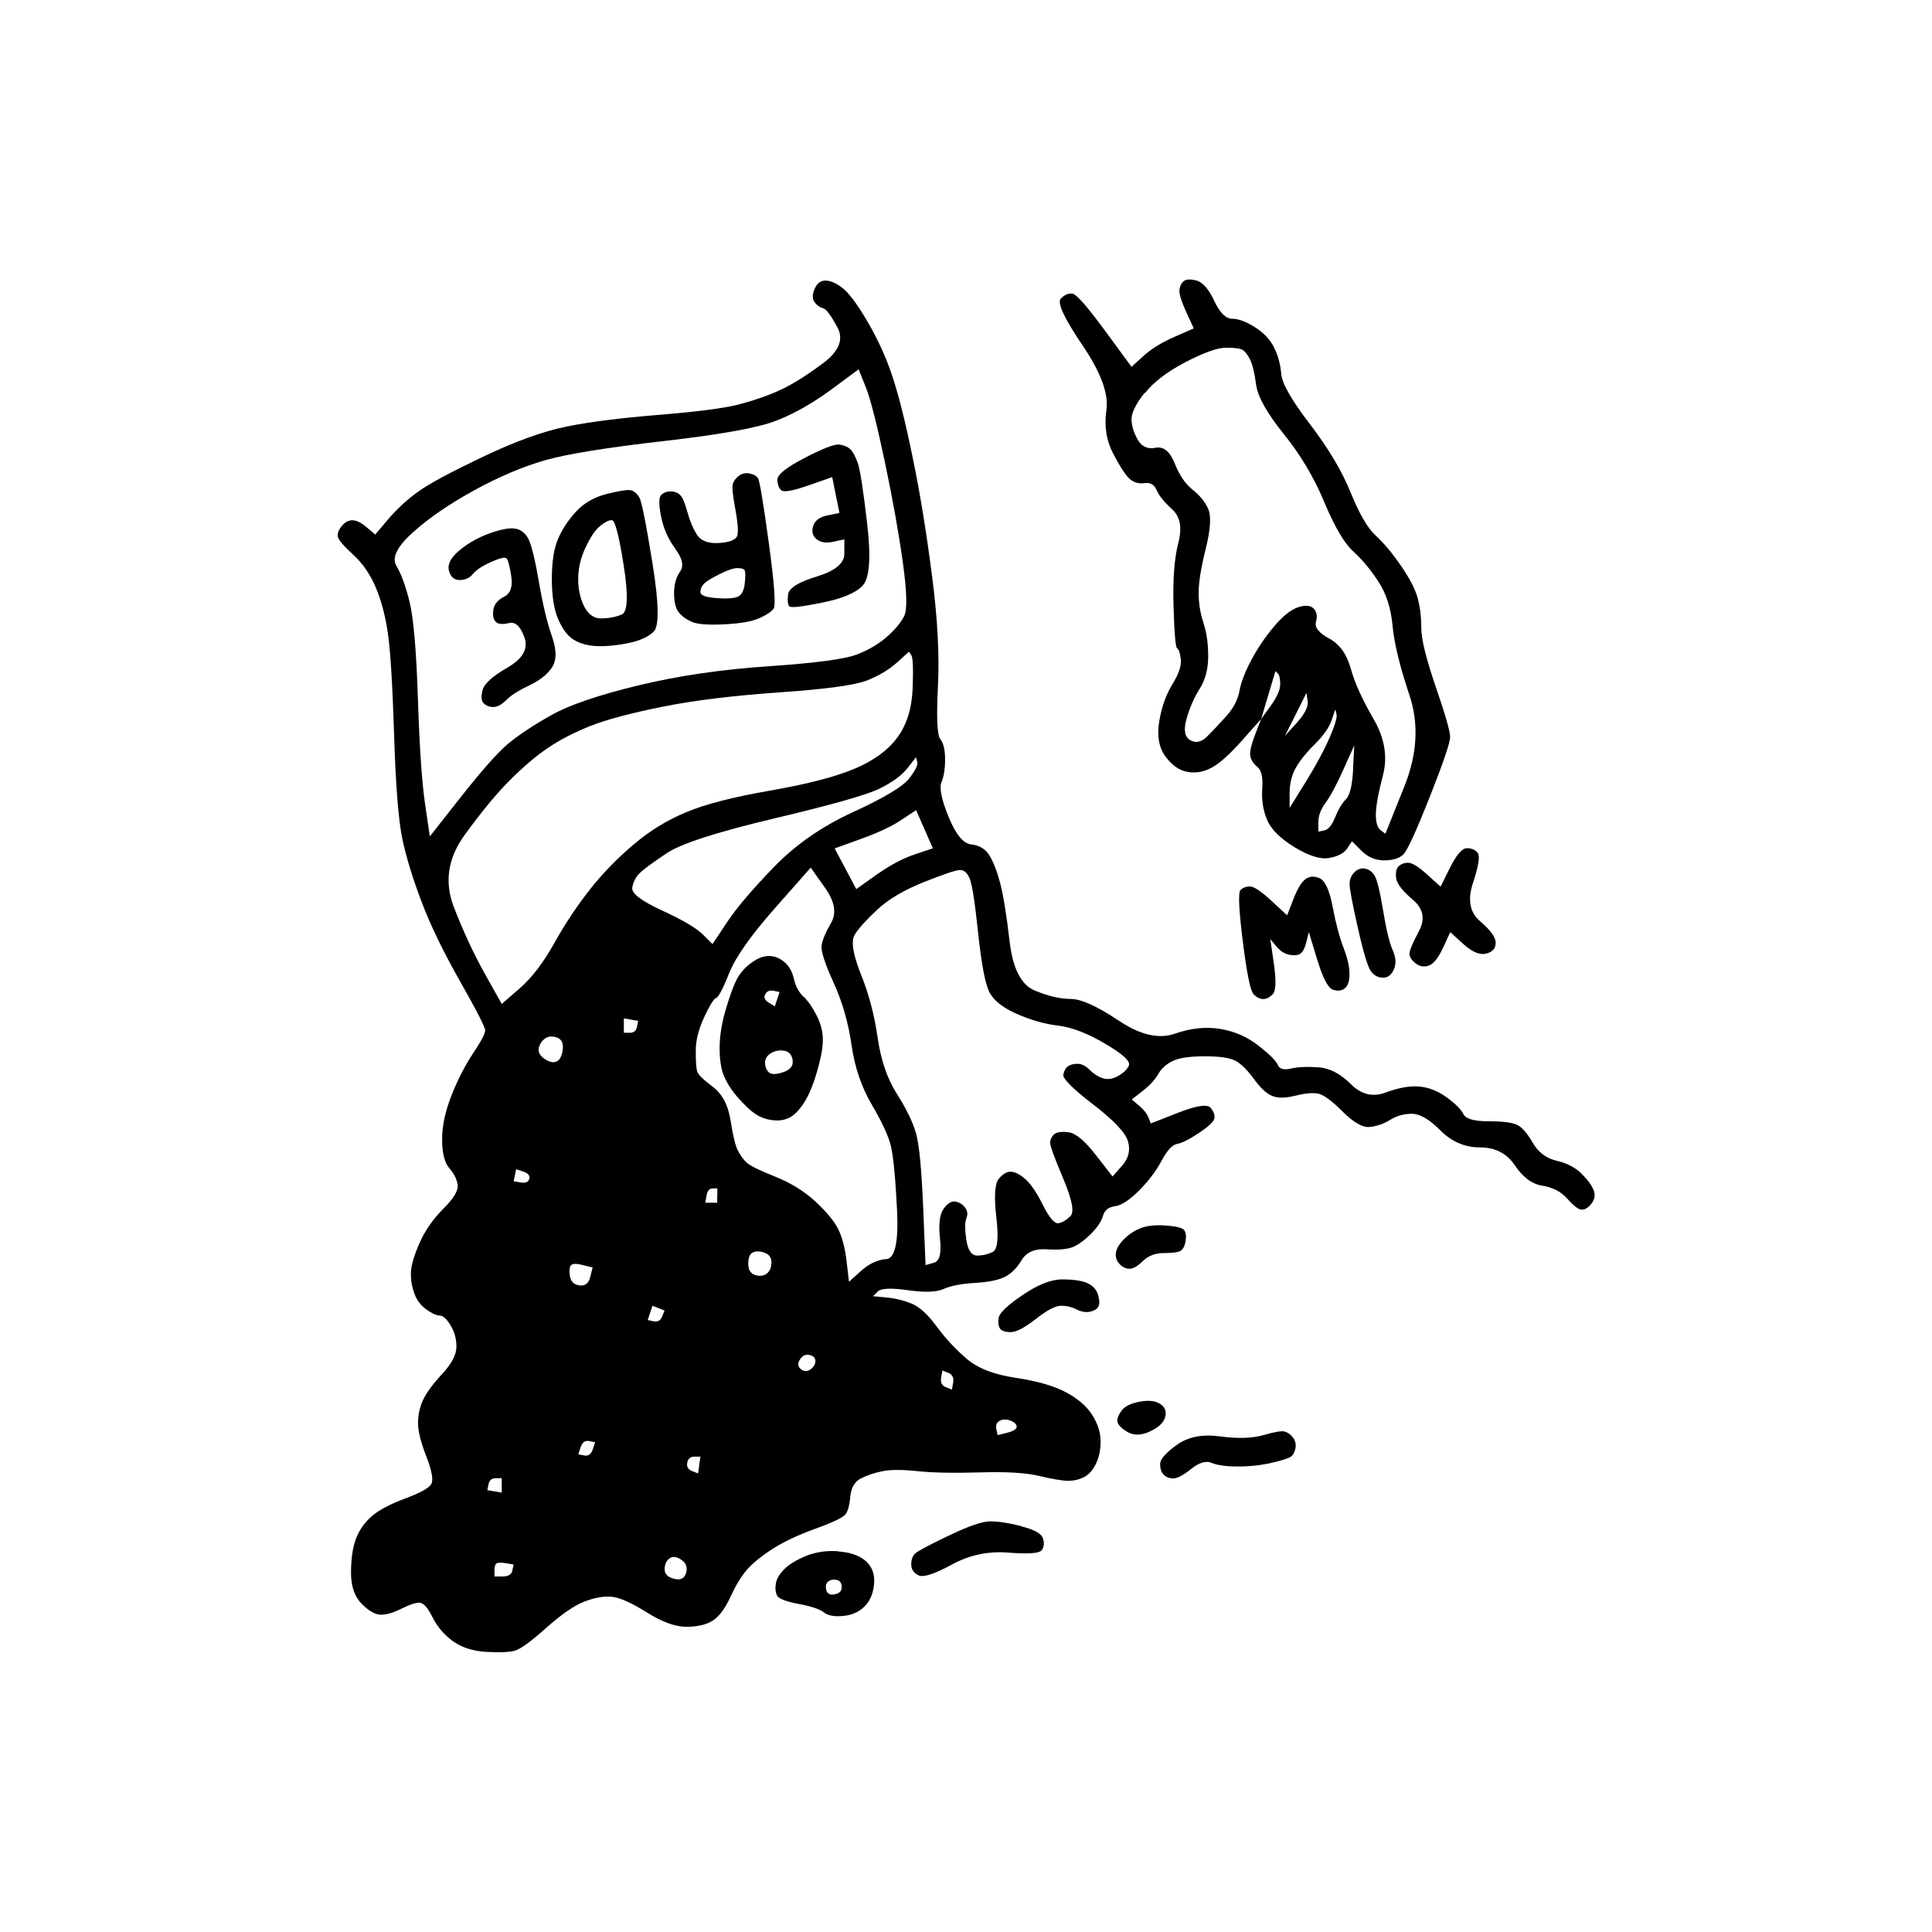 <?xml version="1.0" encoding="UTF-8"?><svg id="Ebene_2" xmlns="http://www.w3.org/2000/svg" viewBox="0 0 170.08 170.08"><defs><style>.cls-1{fill:none;}.cls-1,.cls-2{stroke-width:0px;}</style></defs><g id="Ebene_1-2"><rect class="cls-1" width="170.08" height="170.08"/><path class="cls-2" d="M97.4,36.1c-.21,1.41,0,2.71.63,3.9.63,1.19,1.12,1.93,1.48,2.21.35.28.77.39,1.27.32s.84.14,1.05.63c.21.49.67,1.05,1.37,1.69s.88,1.62.53,2.95c-.35,1.34-.49,3.2-.42,5.59.07,2.39.18,3.62.32,3.69.14.07.25.39.32.95.07.56-.18,1.3-.74,2.21s-.95,2-1.16,3.27c-.21,1.27-.03,2.28.53,3.06.56.77,1.19,1.23,1.9,1.37.7.14,1.41.04,2.11-.32.7-.35,1.62-1.16,2.74-2.42.56-.63,1.12-1.27,1.69-1.9.21-.7.42-1.41.63-2.11.21-.7.42-1.41.63-2.11.07.07.14.14.21.21.14.14.21.46.21.95s-.28,1.12-.84,1.9c-.28.39-.56.77-.84,1.16-.18.46-.35.91-.53,1.37-.35.91-.49,1.55-.42,1.9s.28.67.63.95c.35.28.49.91.42,1.9-.07.98.07,1.9.42,2.74.35.84,1.16,1.65,2.42,2.42,1.27.77,2.28,1.09,3.06.95.77-.14,1.3-.42,1.58-.84.14-.21.28-.42.42-.63.28.28.56.56.84.84.56.56,1.23.84,2,.84s1.34-.18,1.69-.53c.35-.35,1.12-2.04,2.32-5.06,1.19-3.02,1.79-4.78,1.79-5.27s-.42-1.97-1.27-4.43c-.84-2.46-1.27-4.18-1.27-5.17s-.11-1.86-.32-2.64c-.21-.77-.7-1.72-1.48-2.85-.77-1.12-1.51-2-2.21-2.64-.7-.63-1.44-1.9-2.21-3.8-.77-1.9-1.97-3.9-3.58-6.01-1.62-2.11-2.46-3.58-2.53-4.43-.07-.84-.28-1.62-.63-2.32-.35-.7-.91-1.3-1.69-1.79s-1.44-.74-2-.74-1.09-.53-1.58-1.58c-.49-1.05-1.02-1.65-1.58-1.79s-.95-.11-1.16.11c-.21.21-.32.49-.32.84s.21.98.63,1.9c.21.46.42.91.63,1.37-.56.25-1.12.49-1.69.74-1.12.49-2.04,1.05-2.74,1.69-.35.32-.7.63-1.05.95-.77-1.05-1.55-2.11-2.32-3.16-1.55-2.11-2.5-3.2-2.85-3.27-.35-.07-.7.07-1.05.42s.28,1.72,1.9,4.11c1.62,2.39,2.32,4.29,2.11,5.69ZM115.01,60.98c.03.25.07.49.11.74.07.49-.25,1.12-.95,1.9-.35.39-.7.77-1.05,1.16.32-.63.63-1.27.95-1.9.32-.63.63-1.27.95-1.9ZM113.53,71.1v-1.27c0-.84.18-1.58.53-2.21s.91-1.34,1.69-2.11c.77-.77,1.27-1.48,1.48-2.11.11-.32.21-.63.32-.95.03.14.07.28.11.42.07.28-.14.98-.63,2.11-.49,1.12-1.19,2.42-2.11,3.9-.46.74-.91,1.48-1.37,2.21ZM119.12,67.72c-.07,1.41-.28,2.28-.63,2.64-.35.35-.67.88-.95,1.58-.28.7-.6,1.09-.95,1.16-.18.04-.35.07-.53.11v-.84c0-.56.21-1.12.63-1.69s.95-1.55,1.58-2.95c.32-.7.63-1.41.95-2.11-.03.7-.07,1.41-.11,2.11ZM100.78,34.62c.77-.98,1.97-1.9,3.58-2.74,1.62-.84,2.81-1.27,3.58-1.27s1.27.07,1.48.21c.21.14.42.42.63.84s.39,1.16.53,2.21c.14,1.05.95,2.49,2.42,4.32,1.48,1.83,2.67,3.83,3.58,6.01.91,2.18,1.76,3.62,2.53,4.32.77.7,1.51,1.58,2.21,2.64.7,1.05,1.12,2.35,1.27,3.9.14,1.55.63,3.58,1.48,6.11s.7,5.2-.42,8.01c-.56,1.41-1.12,2.81-1.69,4.22-.14-.11-.28-.21-.42-.32-.28-.21-.42-.67-.42-1.37s.21-1.86.63-3.48c.42-1.62.14-3.27-.84-4.95-.98-1.69-1.65-3.16-2-4.43s-.98-2.14-1.9-2.64c-.91-.49-1.3-.98-1.16-1.48.14-.49.07-.88-.21-1.16-.28-.28-.74-.32-1.37-.11-.63.21-1.34.77-2.11,1.69-.77.91-1.44,1.9-2,2.95-.56,1.05-.91,1.97-1.05,2.74s-.53,1.51-1.16,2.21c-.63.7-1.19,1.3-1.69,1.79s-.98.6-1.48.32c-.49-.28-.6-.91-.32-1.9.28-.98.67-1.86,1.16-2.64.49-.77.74-1.72.74-2.85s-.14-2.11-.42-2.95c-.28-.84-.42-1.72-.42-2.64s.21-2.21.63-3.9c.42-1.69.49-2.85.21-3.48-.28-.63-.74-1.19-1.37-1.69-.63-.49-1.16-1.27-1.58-2.32s-.98-1.51-1.69-1.37c-.7.14-1.23-.11-1.58-.74-.35-.63-.53-1.23-.53-1.79s.39-1.34,1.16-2.32Z"/><path class="cls-2" d="M140.31,104.83c-.14-.42-.49-.91-1.05-1.48-.56-.56-1.3-.95-2.21-1.16-.91-.21-1.62-.74-2.11-1.58-.49-.84-.95-1.37-1.37-1.58-.42-.21-1.27-.32-2.53-.32s-2-.21-2.21-.63c-.21-.42-.7-.91-1.48-1.48-.77-.56-1.58-.88-2.42-.95-.84-.07-1.83.11-2.95.53-1.12.42-2.14.18-3.06-.74s-1.86-1.41-2.85-1.48-1.79-.04-2.42.11c-.63.14-1.02.04-1.16-.32-.14-.35-.7-.91-1.69-1.69-.98-.77-2.11-1.27-3.37-1.48-1.27-.21-2.6-.07-4.01.42s-3.06.11-4.95-1.16c-1.9-1.27-3.3-1.9-4.22-1.9s-1.97-.25-3.16-.74c-1.19-.49-1.93-1.93-2.21-4.32-.28-2.39-.56-4.11-.84-5.17-.28-1.05-.6-1.86-.95-2.42-.35-.56-.88-.88-1.58-.95-.7-.07-1.37-.88-2-2.42-.63-1.55-.84-2.57-.63-3.06.21-.49.32-1.16.32-2s-.14-1.44-.42-1.79-.35-1.9-.21-4.64c.14-2.74-.03-6.01-.53-9.8-.49-3.8-1.05-7.24-1.69-10.33-.63-3.09-1.23-5.48-1.79-7.17-.56-1.69-1.3-3.3-2.21-4.85-.91-1.55-1.65-2.53-2.21-2.95s-1.05-.63-1.48-.63-.74.25-.95.74c-.21.49-.21.88,0,1.16.21.28.46.46.74.53.28.07.7.63,1.27,1.69s.14,2.11-1.27,3.16c-1.41,1.05-2.64,1.83-3.69,2.32-1.05.49-2.25.91-3.58,1.27s-3.72.67-7.17.95c-3.44.28-6.19.63-8.22,1.05s-4.46,1.3-7.27,2.64c-2.81,1.34-4.71,2.35-5.69,3.06-.98.7-1.86,1.51-2.64,2.42-.39.46-.77.91-1.16,1.37-.25-.21-.49-.42-.74-.63-.49-.42-.91-.63-1.27-.63s-.67.18-.95.53c-.28.35-.39.67-.32.95.07.28.53.81,1.37,1.58.84.77,1.51,1.76,2,2.95.49,1.19.84,2.57,1.05,4.11s.39,4.53.53,8.96.39,7.45.74,9.07c.35,1.62.91,3.44,1.69,5.48.77,2.04,1.9,4.36,3.37,6.96,1.48,2.6,2.21,4.04,2.21,4.32s-.35.95-1.05,2c-.7,1.05-1.34,2.28-1.9,3.69-.56,1.41-.84,2.71-.84,3.9s.21,2.04.63,2.53.67.98.74,1.48c.07.49-.35,1.19-1.27,2.11-.91.91-1.62,1.93-2.11,3.06-.49,1.12-.74,2-.74,2.64s.11,1.23.32,1.79c.21.56.56,1.02,1.05,1.37s.88.53,1.16.53.6.28.95.84c.35.56.53,1.19.53,1.9s-.42,1.51-1.27,2.42c-.84.91-1.41,1.69-1.69,2.32-.28.63-.42,1.3-.42,2s.25,1.69.74,2.95c.49,1.27.63,2.07.42,2.42-.21.35-.98.77-2.32,1.27s-2.32,1.02-2.95,1.58-1.09,1.23-1.37,2c-.28.77-.42,1.76-.42,2.95s.32,2.11.95,2.74c.63.63,1.19.95,1.69.95s1.09-.18,1.79-.53c.7-.35,1.23-.53,1.58-.53s.74.42,1.16,1.27c.42.84,1.02,1.55,1.79,2.11.77.56,1.76.88,2.95.95,1.19.07,2.04.03,2.53-.11.49-.14,1.41-.81,2.74-2,1.34-1.19,2.46-1.97,3.37-2.32.91-.35,1.72-.49,2.42-.42.7.07,1.72.53,3.06,1.37,1.34.84,2.5,1.27,3.48,1.27s1.76-.18,2.32-.53c.56-.35,1.09-1.05,1.58-2.11s.98-1.86,1.48-2.42,1.23-1.16,2.21-1.79c.98-.63,2.25-1.23,3.8-1.79,1.55-.56,2.42-.98,2.64-1.27.21-.28.35-.81.42-1.58.07-.77.39-1.3.95-1.58.56-.28,1.19-.49,1.9-.63.7-.14,1.72-.14,3.06,0s3.16.18,5.48.11c2.32-.07,4.08.03,5.27.32,1.19.28,2.04.42,2.53.42s.95-.11,1.37-.32c.42-.21.77-.6,1.05-1.16.28-.56.42-1.23.42-2s-.25-1.55-.74-2.32c-.49-.77-1.27-1.44-2.32-2-1.05-.56-2.53-.98-4.43-1.27-1.9-.28-3.34-.84-4.32-1.69-.98-.84-1.86-1.79-2.64-2.85-.77-1.05-1.51-1.72-2.21-2-.7-.28-1.44-.46-2.21-.53-.39-.04-.77-.07-1.16-.11.14-.14.28-.28.42-.42.28-.28,1.16-.32,2.64-.11,1.48.21,2.53.18,3.16-.11.63-.28,1.55-.46,2.74-.53,1.19-.07,2.07-.25,2.64-.53.56-.28,1.05-.77,1.48-1.48.42-.7,1.16-1.02,2.21-.95s1.83,0,2.32-.21c.49-.21,1.02-.6,1.58-1.16s.91-1.09,1.05-1.58c.14-.49.49-.77,1.05-.84.56-.07,1.27-.53,2.11-1.37.84-.84,1.51-1.72,2-2.64s.95-1.41,1.37-1.48,1.05-.39,1.9-.95c.84-.56,1.3-.98,1.37-1.27.07-.28-.03-.6-.32-.95-.28-.35-1.23-.21-2.85.42-.81.32-1.62.63-2.42.95-.07-.18-.14-.35-.21-.53-.14-.35-.42-.7-.84-1.05-.21-.18-.42-.35-.63-.53.32-.25.63-.49.95-.74.63-.49,1.09-.98,1.37-1.48.28-.49.7-.88,1.27-1.16s1.51-.42,2.85-.42,2.25.14,2.74.42,1.02.81,1.58,1.58c.56.77,1.09,1.27,1.58,1.48.49.21,1.16.21,2,0,.84-.21,1.51-.28,2-.21s1.23.6,2.21,1.58,1.79,1.44,2.42,1.37c.63-.07,1.23-.28,1.79-.63.56-.35,1.19-.53,1.9-.53s1.55.49,2.53,1.48c.98.98,2.14,1.48,3.48,1.48s2.35.53,3.06,1.58c.7,1.05,1.51,1.65,2.42,1.79.91.14,1.65.53,2.21,1.16.56.63.98.95,1.27.95s.56-.18.84-.53c.28-.35.35-.74.21-1.16ZM88.02,125.07c.28-.14.6-.14.95,0,.35.14.53.32.53.53s-.28.39-.84.53c-.28.07-.56.14-.84.21-.03-.18-.07-.35-.11-.53-.07-.35.03-.6.32-.74ZM82.85,121.28c.03-.21.07-.42.11-.63.18.07.35.14.53.21.35.14.49.42.42.84-.03.21-.07.42-.11.63-.18-.07-.35-.14-.53-.21-.35-.14-.49-.42-.42-.84ZM82.12,74.68c-.53.18-1.05.35-1.58.53-1.05.35-2.18.95-3.37,1.79-.6.42-1.19.84-1.79,1.27-.32-.6-.63-1.19-.95-1.79-.32-.6-.63-1.19-.95-1.79.77-.28,1.55-.56,2.32-.84,1.55-.56,2.74-1.12,3.58-1.69.42-.28.84-.56,1.27-.84.25.56.49,1.12.74,1.69s.49,1.12.74,1.69ZM37.42,70.78c-.28-1.9-.49-4.99-.63-9.28-.14-4.29-.39-7.13-.74-8.54-.35-1.41-.74-2.46-1.16-3.16-.42-.7.07-1.69,1.48-2.95,1.41-1.27,3.2-2.49,5.38-3.69,2.18-1.19,4.25-2.07,6.22-2.64,1.97-.56,5.45-1.12,10.44-1.69s8.29-1.16,9.91-1.79,3.23-1.55,4.85-2.74c.81-.6,1.62-1.19,2.42-1.79.21.53.42,1.05.63,1.58.42,1.05.98,3.27,1.69,6.64s1.23,6.33,1.58,8.86c.35,2.53.39,4.08.11,4.64-.28.56-.77,1.16-1.48,1.79-.7.63-1.58,1.16-2.64,1.58s-3.65.77-7.8,1.05c-4.15.28-7.98.84-11.49,1.69s-6.08,1.72-7.7,2.64c-1.62.91-2.88,1.76-3.8,2.53-.91.77-2.28,2.32-4.11,4.64-.91,1.16-1.83,2.32-2.74,3.48-.14-.95-.28-1.9-.42-2.85ZM45.11,138.25c-.07.35-.35.53-.84.53h-.74v-.53c0-.35.07-.56.21-.63.14-.07.42-.07.84,0,.21.03.42.07.63.11-.03.18-.07.35-.11.53ZM42.9,131.19c.03-.18.07-.35.11-.53.07-.35.28-.53.63-.53h.53v1.27c-.21-.03-.42-.07-.63-.11-.21-.03-.42-.07-.63-.11ZM46.59,103.78c-.07.28-.32.39-.74.32-.21-.04-.42-.07-.63-.11.03-.18.07-.35.11-.53.03-.18.07-.35.11-.53.21.07.42.14.63.21.42.14.6.35.53.63ZM49.54,92.39c-.07.56-.25.91-.53,1.05-.28.14-.63.07-1.05-.21-.42-.28-.6-.6-.53-.95.07-.35.25-.63.53-.84.28-.21.63-.25,1.05-.11.42.14.6.49.53,1.05ZM50.17,112.32c-.07-.49-.03-.81.11-.95.14-.14.49-.14,1.05,0,.28.07.56.14.84.21-.07.28-.14.56-.21.84-.14.56-.46.81-.95.74-.49-.07-.77-.35-.84-.84ZM52.18,127.6c-.14.42-.39.6-.74.53-.18-.03-.35-.07-.53-.11.07-.21.14-.42.21-.63.14-.42.39-.6.74-.53.18.03.35.07.53.11-.07.21-.14.42-.21.63ZM51.97,78.26c-1.12,1.41-2.18,2.99-3.16,4.74-.98,1.76-2,3.09-3.06,4.01-.53.46-1.05.91-1.58,1.37-.49-.88-.98-1.76-1.48-2.64-.98-1.76-1.9-3.72-2.74-5.9s-.53-4.29.95-6.33,2.81-3.65,4.01-4.85c1.19-1.19,2.32-2.14,3.37-2.85,1.05-.7,2.28-1.34,3.69-1.9,1.41-.56,3.51-1.12,6.33-1.69s6.25-.98,10.33-1.27c4.08-.28,6.64-.63,7.7-1.05s1.93-.95,2.64-1.58c.35-.32.7-.63,1.05-.95.07.11.14.21.21.32.14.21.18,1.19.11,2.95-.07,1.76-.53,3.2-1.37,4.32-.84,1.12-2.11,2.04-3.8,2.74-1.69.7-4.15,1.34-7.38,1.9s-5.69,1.19-7.38,1.9c-1.69.7-3.23,1.65-4.64,2.85-1.41,1.19-2.67,2.49-3.8,3.9ZM56.08,90.39c-.07.35-.28.53-.63.53h-.53v-1.27c.21.04.42.07.63.11.21.04.42.07.63.11-.03.18-.07.35-.11.53ZM55.66,78.16c.07-.49.28-.91.63-1.27.35-.35,1.16-.95,2.42-1.79,1.27-.84,4.43-1.86,9.49-3.06s8.15-2.07,9.28-2.64c1.12-.56,1.93-1.16,2.42-1.79.25-.32.49-.63.74-.95.03.14.07.28.11.42.07.28-.18.77-.74,1.48s-2.21,1.69-4.95,2.95-5.06,2.88-6.96,4.85-3.27,3.58-4.11,4.85c-.42.63-.84,1.27-1.27,1.9-.28-.28-.56-.56-.84-.84-.56-.56-1.76-1.27-3.58-2.11-1.83-.84-2.71-1.51-2.64-2ZM57.55,116.32c-.18-.04-.35-.07-.53-.11.07-.21.14-.42.21-.63.07-.21.14-.42.21-.63.18.07.35.14.53.21s.35.14.53.21c-.07.18-.14.35-.21.53-.14.35-.39.49-.74.42ZM60.4,138.46c-.14.49-.49.67-1.05.53-.56-.14-.84-.42-.84-.84s.14-.74.42-.95c.28-.21.63-.18,1.05.11s.56.67.42,1.16ZM61.56,128.97c-.03.25-.07.49-.11.74-.18-.07-.35-.14-.53-.21-.35-.14-.49-.39-.42-.74.07-.35.28-.53.63-.53h.53c-.03.25-.07.49-.11.74ZM63.14,105.25v.63h-1.05c.03-.21.07-.42.11-.63.07-.42.25-.63.53-.63h.42v.63ZM67.88,111.47c-.07.35-.25.6-.53.74-.28.14-.6.14-.95,0-.35-.14-.53-.46-.53-.95s.11-.81.32-.95c.21-.14.49-.18.84-.11.35.07.6.21.74.42.14.21.18.49.11.84ZM71.36,120.54c-.28.21-.56.21-.84,0-.28-.21-.32-.49-.11-.84.21-.35.49-.49.84-.42.35.07.53.25.53.53s-.14.53-.42.74ZM78,110.84c-.77.07-1.51.42-2.21,1.05-.35.32-.7.63-1.05.95-.07-.6-.14-1.19-.21-1.79-.14-1.19-.39-2.14-.74-2.85-.35-.7-1.02-1.51-2-2.42-.98-.91-2.18-1.65-3.58-2.21s-2.25-.98-2.53-1.27c-.28-.28-.53-.63-.74-1.05-.21-.42-.42-1.3-.63-2.64-.21-1.34-.74-2.32-1.58-2.95-.84-.63-1.3-1.09-1.37-1.37-.07-.28-.11-.88-.11-1.79s.25-1.9.74-2.95.84-1.62,1.05-1.69c.21-.07.6-.81,1.16-2.21s1.9-3.3,4.01-5.69c1.05-1.19,2.11-2.39,3.16-3.58.42.6.84,1.19,1.27,1.79.84,1.19,1.02,2.21.53,3.06s-.77,1.51-.84,2c-.07.49.28,1.58,1.05,3.27.77,1.69,1.3,3.51,1.58,5.48s.88,3.72,1.79,5.27,1.48,2.78,1.69,3.69c.21.91.39,2.78.53,5.59s-.18,4.25-.95,4.32ZM99.4,93.76c-.14.35-.46.67-.95.95-.49.28-.95.35-1.37.21s-.81-.39-1.16-.74c-.35-.35-.7-.53-1.05-.53s-.63.07-.84.21c-.21.14-.35.39-.42.74-.07.35.81,1.23,2.64,2.64,1.83,1.41,2.85,2.49,3.06,3.27.21.77.03,1.48-.53,2.11-.28.32-.56.63-.84.95-.49-.63-.98-1.27-1.48-1.9-.98-1.27-1.79-1.93-2.42-2s-1.05,0-1.27.21c-.21.21-.32.46-.32.74s.39,1.34,1.16,3.16c.77,1.83.98,2.92.63,3.27-.35.35-.7.56-1.05.63-.35.07-.81-.46-1.37-1.58-.56-1.12-1.09-1.9-1.58-2.32s-.91-.63-1.27-.63-.7.21-1.05.63c-.35.42-.42,1.55-.21,3.37.21,1.83.11,2.85-.32,3.06-.42.21-.88.32-1.37.32s-.81-.46-.95-1.37c-.14-.91-.14-1.55,0-1.9.14-.35.11-.67-.11-.95-.21-.28-.49-.46-.84-.53-.35-.07-.7.14-1.05.63-.35.49-.46,1.37-.32,2.64s-.03,1.97-.53,2.11c-.25.07-.49.14-.74.21-.07-1.69-.14-3.37-.21-5.06-.14-3.37-.35-5.55-.63-6.54-.28-.98-.84-2.14-1.69-3.48s-1.41-2.99-1.69-4.95c-.28-1.97-.77-3.83-1.48-5.59-.7-1.76-.88-2.92-.53-3.48.35-.56,1.02-1.3,2-2.21.98-.91,2.35-1.72,4.11-2.42,1.76-.7,2.81-1.05,3.16-1.05s.63.25.84.74c.21.49.46,2.07.74,4.74.28,2.67.6,4.39.95,5.17.35.77,1.16,1.44,2.42,2,1.27.56,2.5.91,3.69,1.05,1.19.14,2.56.67,4.11,1.58s2.25,1.55,2.11,1.9Z"/><path class="cls-2" d="M71.15,42.74c.7-.25,1.41-.49,2.11-.74.11.53.21,1.05.32,1.58.11.53.21,1.05.32,1.58-.35.07-.7.14-1.05.21-.7.14-1.12.46-1.27.95s-.03.88.32,1.16c.35.28.84.35,1.48.21.32-.07.63-.14.95-.21v1.27c0,.84-.81,1.51-2.42,2-1.62.49-2.46,1.02-2.53,1.58-.07.56-.03.91.11,1.05.14.14,1.09.04,2.85-.32,1.76-.35,2.95-.84,3.58-1.48s.77-2.46.42-5.48c-.35-3.02-.63-4.81-.84-5.38-.21-.56-.42-.95-.63-1.16-.21-.21-.53-.35-.95-.42-.42-.07-1.44.32-3.06,1.16-1.62.84-2.42,1.48-2.42,1.9s.11.74.32.95c.21.21,1.02.07,2.42-.42Z"/><path class="cls-2" d="M59.45,48.32c.63.84.77,1.51.42,2-.35.49-.53,1.12-.53,1.9s.14,1.34.42,1.69c.28.35.67.63,1.16.84.49.21,1.44.28,2.85.21s2.42-.25,3.06-.53c.63-.28,1.05-.56,1.27-.84.21-.28.07-2.21-.42-5.8-.49-3.58-.81-5.48-.95-5.69-.14-.21-.39-.35-.74-.42-.35-.07-.67,0-.95.21-.28.21-.46.46-.53.74-.07.28,0,.98.21,2.11.21,1.12.28,1.9.21,2.32-.07.42-.6.67-1.58.74s-1.65-.18-2-.74c-.35-.56-.63-1.23-.84-2-.21-.77-.42-1.27-.63-1.48s-.49-.32-.84-.32-.63.11-.84.32-.21.84,0,1.9c.21,1.05.63,2,1.27,2.85ZM61.98,51.38c.21-.21.67-.49,1.37-.84s1.23-.53,1.58-.53.56.07.63.21c.07.14.07.53,0,1.16-.07.63-.28,1.02-.63,1.16-.35.14-.98.18-1.9.11s-1.37-.25-1.37-.53.11-.53.32-.74Z"/><path class="cls-2" d="M50.38,56.23c.49.35,1.12.56,1.9.63.77.07,1.72,0,2.85-.21,1.12-.21,1.93-.56,2.42-1.05s.46-2.49-.11-6.01-.95-5.45-1.16-5.8c-.21-.35-.46-.56-.74-.63s-.98.04-2.11.32c-1.12.28-2.04.81-2.74,1.58-.7.77-1.23,1.58-1.58,2.42-.35.84-.53,2-.53,3.48s.18,2.64.53,3.48c.35.84.77,1.44,1.27,1.79ZM51.54,48.22c.42-.91.84-1.55,1.27-1.9s.77-.53,1.05-.53.63,1.34,1.05,4.01c.42,2.67.35,4.11-.21,4.32-.56.21-1.16.32-1.79.32s-1.12-.35-1.48-1.05c-.35-.7-.53-1.51-.53-2.42s.21-1.83.63-2.74Z"/><path class="cls-2" d="M43.22,49.48c.77-.35,1.23-.46,1.37-.32.14.14.28.67.42,1.58s-.07,1.51-.63,1.79c-.56.28-.88.67-.95,1.16s0,.84.21,1.05.6.25,1.16.11c.56-.14,1.02.28,1.37,1.27.35.98-.14,1.86-1.48,2.64-1.34.77-2.07,1.44-2.21,2s-.11.95.11,1.16.49.32.84.32.74-.21,1.16-.63,1.09-.84,2-1.27,1.58-.95,2-1.58c.42-.63.42-1.55,0-2.74-.42-1.19-.81-2.81-1.16-4.85-.35-2.04-.67-3.3-.95-3.8-.28-.49-.67-.77-1.16-.84s-1.23.07-2.21.42c-.98.35-1.86.84-2.64,1.48-.77.63-1.09,1.23-.95,1.79s.46.84.95.84.88-.18,1.16-.53c.28-.35.81-.7,1.58-1.05Z"/><path class="cls-2" d="M126.81,78.05c-.39-.35-.77-.7-1.16-1.05-.77-.7-1.34-1.05-1.69-1.05s-.63.11-.84.32c-.21.21-.28.56-.21,1.05.07.49.56,1.12,1.48,1.9.91.77,1.09,1.69.53,2.74-.56,1.05-.84,1.72-.84,2s.18.56.53.84c.35.28.74.35,1.16.21.42-.14.84-.67,1.27-1.58.21-.46.42-.91.63-1.37.39.35.77.7,1.16,1.05.77.7,1.44.98,2,.84.56-.14.84-.46.84-.95s-.46-1.12-1.37-1.9c-.91-.77-1.12-1.9-.63-3.37s.63-2.35.42-2.64c-.21-.28-.53-.42-.95-.42s-.91.56-1.48,1.69c-.28.56-.56,1.12-.84,1.69Z"/><path class="cls-2" d="M121.02,77.1c-.21-.35-.49-.56-.84-.63s-.67.04-.95.32c-.28.28-.42.63-.42,1.05s.25,1.72.74,3.9c.49,2.18.88,3.44,1.16,3.8.28.35.63.53,1.05.53s.74-.25.95-.74.18-1.05-.11-1.69c-.28-.63-.56-1.79-.84-3.48-.28-1.69-.53-2.71-.74-3.06Z"/><path class="cls-2" d="M113.53,84.06c.42.07.74.04.95-.11.21-.14.39-.49.53-1.05.07-.28.14-.56.21-.84.25.81.49,1.62.74,2.42.49,1.62.95,2.49,1.37,2.64s.77.11,1.05-.11c.28-.21.42-.63.42-1.27s-.18-1.41-.53-2.32c-.35-.91-.67-2.11-.95-3.58-.28-1.48-.67-2.32-1.16-2.53-.49-.21-.91-.18-1.27.11-.35.28-.7.88-1.05,1.79-.18.46-.35.91-.53,1.37-.46-.42-.91-.84-1.37-1.27-.91-.84-1.55-1.27-1.9-1.27s-.63.11-.84.32c-.21.21-.14,1.72.21,4.53.35,2.81.67,4.36.95,4.64.28.28.56.42.84.42s.56-.14.84-.42c.28-.28.32-1.16.11-2.64-.11-.74-.21-1.48-.32-2.21.18.21.35.42.53.63.35.42.74.67,1.16.74Z"/><path class="cls-2" d="M70.73,87.75c-.42-.42-.7-.95-.84-1.58-.14-.63-.42-1.12-.84-1.48s-.88-.53-1.37-.53-1.02.21-1.58.63-.98.91-1.27,1.48c-.28.56-.6,1.44-.95,2.64-.35,1.19-.53,2.32-.53,3.37s.14,1.9.42,2.53.7,1.27,1.27,1.9c.56.63,1.05,1.09,1.48,1.37.42.28.91.46,1.48.53s1.05,0,1.48-.21c.42-.21.84-.63,1.27-1.27.42-.63.81-1.55,1.16-2.74.35-1.19.53-2.14.53-2.85s-.18-1.41-.53-2.11c-.35-.7-.74-1.27-1.16-1.69ZM67.36,87.54c.14-.28.39-.39.74-.32.18.04.35.07.53.11-.07.21-.14.42-.21.63-.07.21-.14.42-.21.63-.18-.11-.35-.21-.53-.32-.35-.21-.46-.46-.32-.74ZM68.94,94.39c-.63.21-1.05.21-1.27,0-.21-.21-.32-.49-.32-.84s.18-.63.53-.84c.35-.21.74-.28,1.16-.21s.67.35.74.84c.07.49-.21.84-.84,1.05Z"/><path class="cls-2" d="M99.3,111.68c.35.07.77-.14,1.27-.63.49-.49,1.12-.74,1.9-.74s1.27-.07,1.48-.21c.21-.14.35-.42.42-.84.07-.42.03-.74-.11-.95-.14-.21-.67-.35-1.58-.42s-1.65,0-2.21.21c-.56.21-1.05.53-1.48.95s-.67.81-.74,1.16c-.07.35,0,.67.21.95.21.28.49.46.84.53Z"/><path class="cls-2" d="M95.72,112.95c-.49-.21-1.23-.32-2.21-.32s-2.14.46-3.48,1.37-2.04,1.58-2.11,2c-.07.42-.03.74.11.95.14.21.46.32.95.32s1.23-.39,2.21-1.16c.98-.77,1.72-1.16,2.21-1.16s.95.11,1.37.32c.42.21.81.28,1.16.21s.6-.21.74-.42c.14-.21.14-.56,0-1.05-.14-.49-.46-.84-.95-1.05Z"/><path class="cls-2" d="M102.15,123.6c-.42-.28-1.02-.35-1.79-.21-.77.14-1.3.39-1.58.74-.28.35-.42.67-.42.95s.28.6.84.95c.56.35,1.23.35,2,0,.77-.35,1.23-.77,1.37-1.27.14-.49,0-.88-.42-1.16Z"/><path class="cls-2" d="M113.11,126.02c-.28-.07-.91.03-1.9.32-.98.28-2.25.32-3.8.11-1.55-.21-2.81.03-3.8.74-.98.7-1.48,1.27-1.48,1.69s.11.74.32.95c.21.21.49.32.84.32s.88-.28,1.58-.84c.7-.56,1.3-.74,1.79-.53.49.21,1.27.32,2.32.32s2.04-.11,2.95-.32c.91-.21,1.48-.39,1.69-.53.21-.14.35-.39.42-.74s0-.67-.21-.95c-.21-.28-.46-.46-.74-.53Z"/><path class="cls-2" d="M89.92,134.35c-1.12-.28-2.04-.42-2.74-.42s-1.93.42-3.69,1.27c-1.76.84-2.74,1.37-2.95,1.58-.21.21-.32.53-.32.95s.21.74.63.95,1.41-.11,2.95-.95,3.2-1.19,4.95-1.05c1.76.14,2.74.07,2.95-.21.21-.28.25-.63.11-1.05-.14-.42-.77-.77-1.9-1.05Z"/><path class="cls-2" d="M73.79,136.56c-1.05-.07-2,.07-2.85.42-.84.35-1.48.74-1.9,1.16s-.67.84-.74,1.27c-.07.42-.03.77.11,1.05.14.28.77.53,1.9.74,1.12.21,1.86.46,2.21.74.35.28.91.39,1.69.32.77-.07,1.41-.35,1.9-.84.49-.49.77-1.16.84-2,.07-.84-.18-1.51-.74-2-.56-.49-1.37-.77-2.42-.84ZM73.47,140.36c-.42.07-.67-.07-.74-.42-.07-.35,0-.6.21-.74.21-.14.46-.18.74-.11.28.07.42.28.42.63s-.21.56-.63.63Z"/></g></svg>